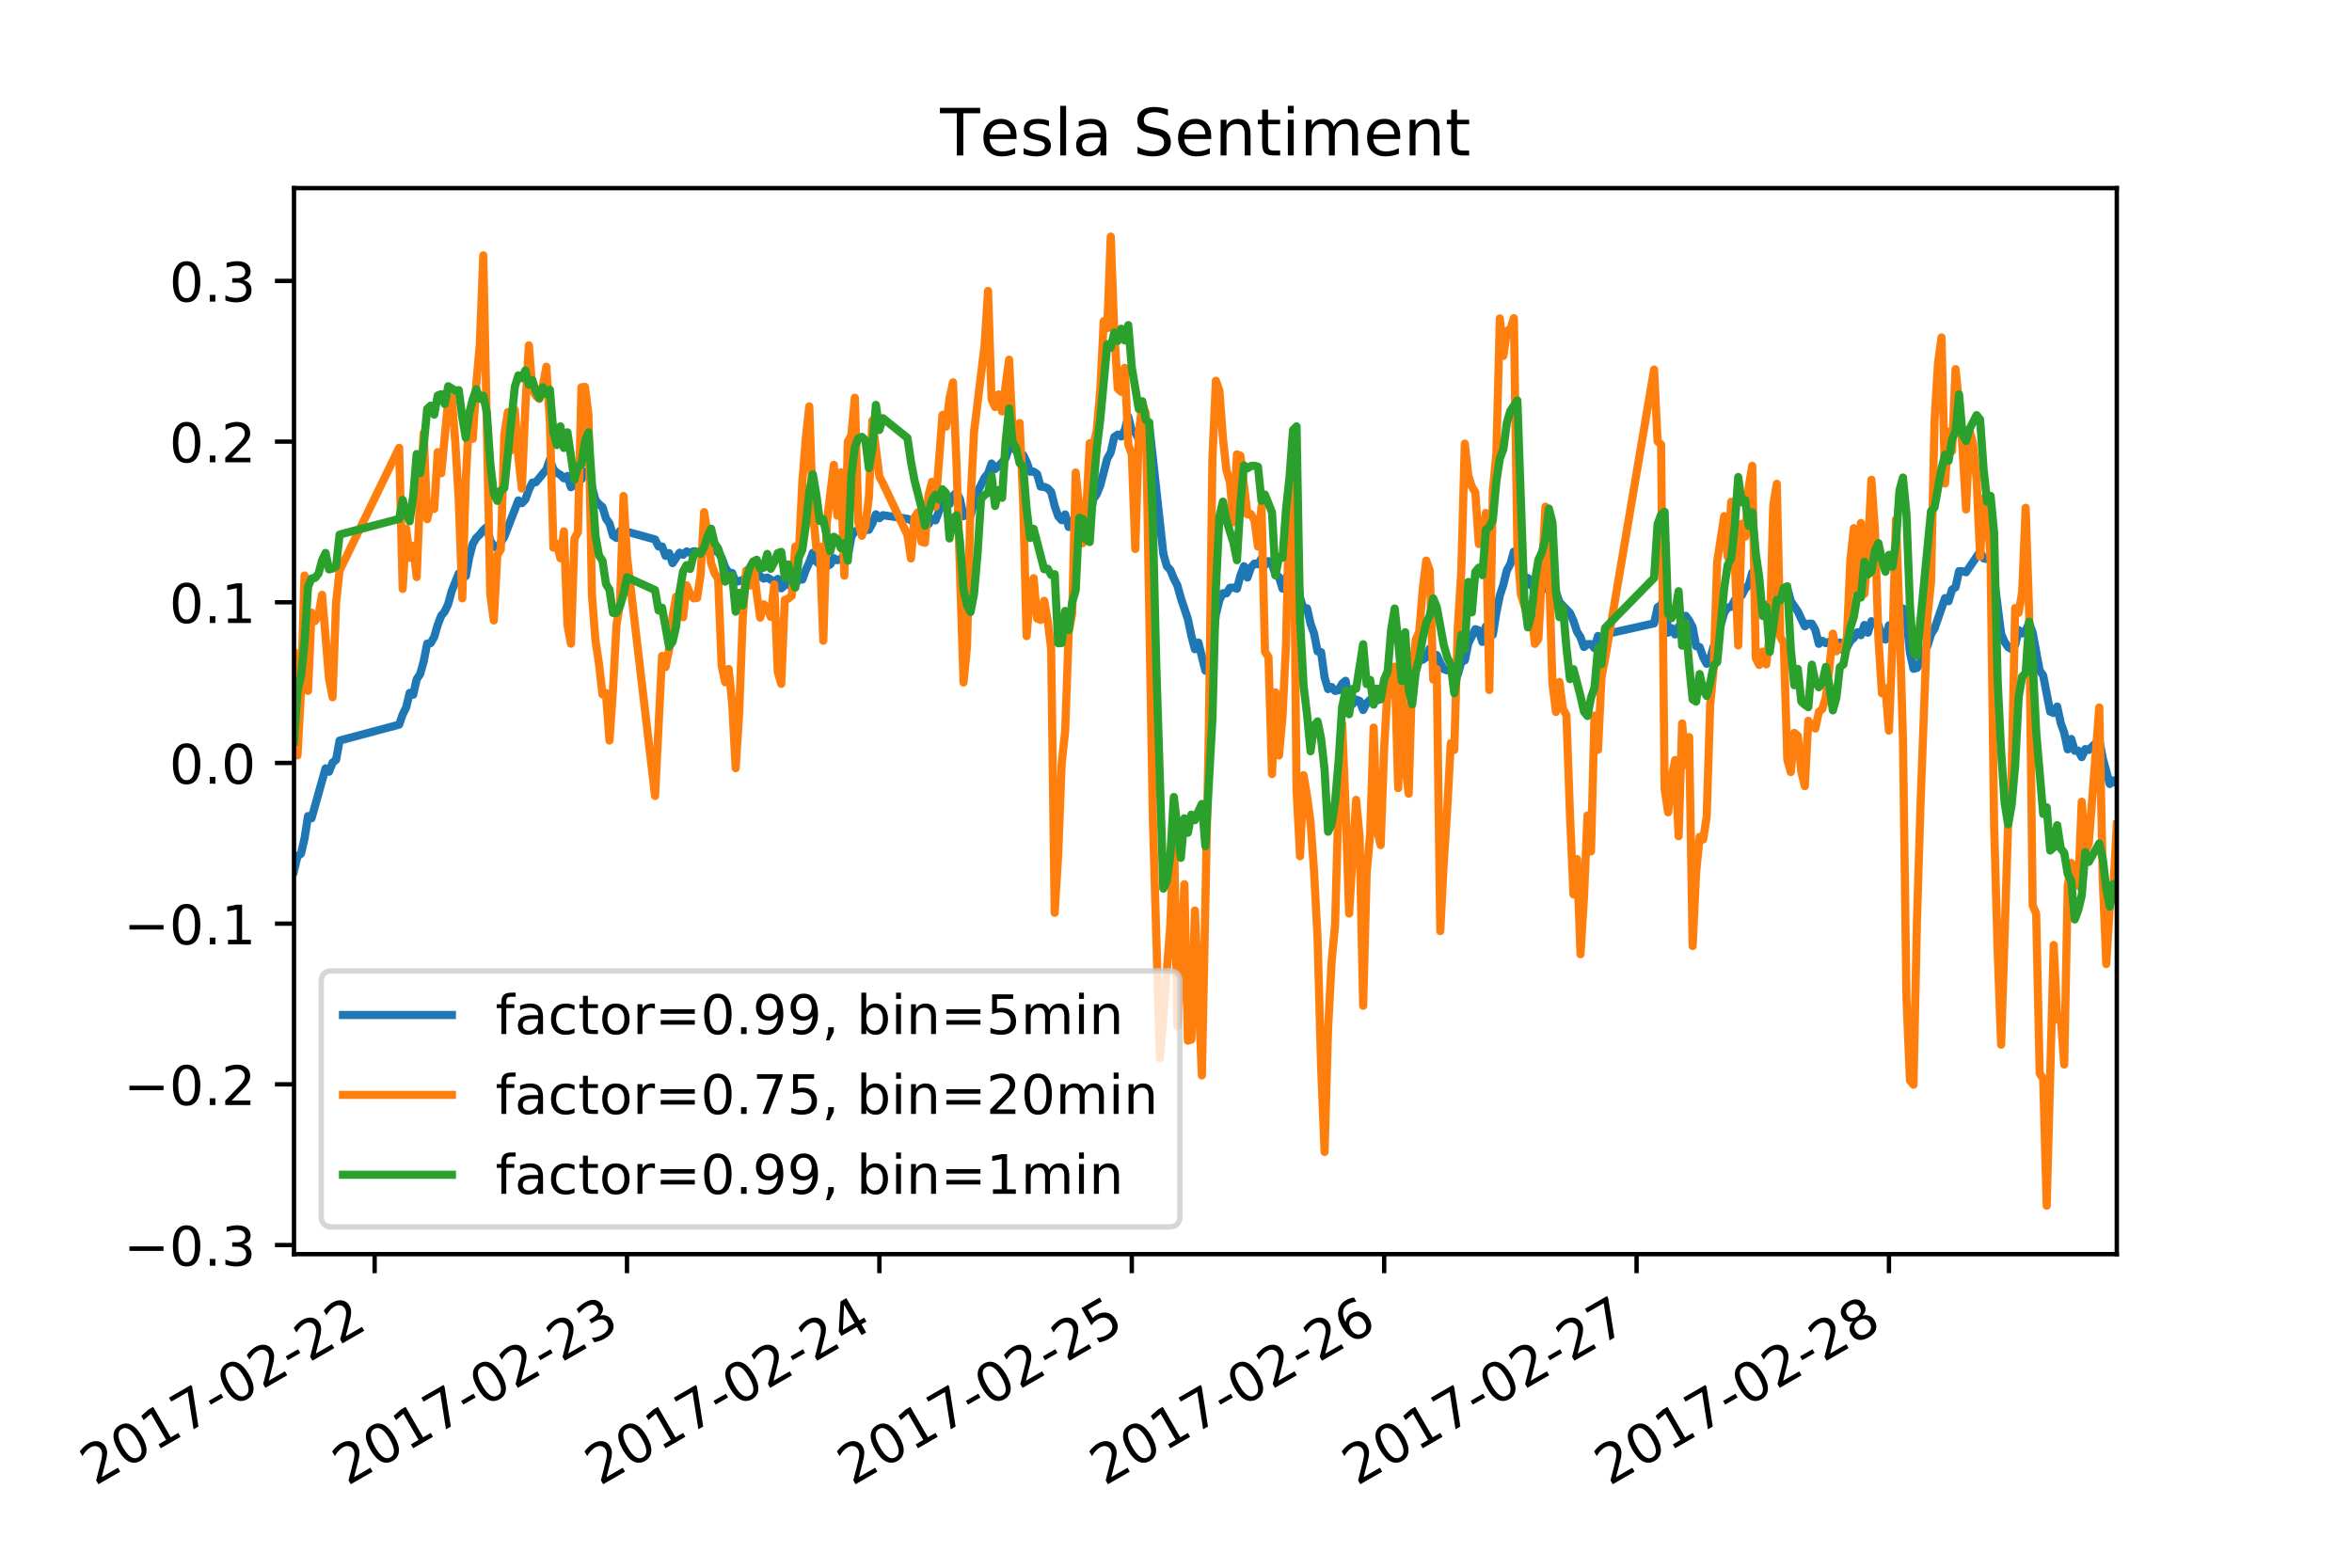<?xml version="1.0" encoding="utf-8" standalone="no"?>
<!DOCTYPE svg PUBLIC "-//W3C//DTD SVG 1.1//EN"
  "http://www.w3.org/Graphics/SVG/1.1/DTD/svg11.dtd">
<!-- Created with matplotlib (http://matplotlib.org/) -->
<svg height="288pt" version="1.1" viewBox="0 0 432 288" width="432pt" xmlns="http://www.w3.org/2000/svg" xmlns:xlink="http://www.w3.org/1999/xlink">
 <defs>
  <style type="text/css">
*{stroke-linecap:butt;stroke-linejoin:round;}
  </style>
 </defs>
 <g id="figure_1">
  <g id="patch_1">
   <path d="M 0 288 
L 432 288 
L 432 0 
L 0 0 
z
" style="fill:#ffffff;"/>
  </g>
  <g id="axes_1">
   <g id="patch_2">
    <path d="M 54 230.4 
L 388.8 230.4 
L 388.8 34.56 
L 54 34.56 
z
" style="fill:#ffffff;"/>
   </g>
   <g id="matplotlib.axis_1">
    <g id="xtick_1">
     <g id="line2d_1">
      <defs>
       <path d="M 0 0 
L 0 3.5 
" id="m14eede1cfd" style="stroke:#000000;stroke-width:0.8;"/>
      </defs>
      <g>
       <use style="stroke:#000000;stroke-width:0.8;" x="68.808" xlink:href="#m14eede1cfd" y="230.4"/>
      </g>
     </g>
     <g id="text_1">
      <!-- 2017-02-22 -->
      <defs>
       <path d="M 19.188 8.297 
L 53.609 8.297 
L 53.609 0 
L 7.328 0 
L 7.328 8.297 
Q 12.938 14.109 22.625 23.891 
Q 32.328 33.688 34.812 36.531 
Q 39.547 41.844 41.422 45.531 
Q 43.312 49.219 43.312 52.781 
Q 43.312 58.594 39.234 62.25 
Q 35.156 65.922 28.609 65.922 
Q 23.969 65.922 18.812 64.312 
Q 13.672 62.703 7.812 59.422 
L 7.812 69.391 
Q 13.766 71.781 18.938 73 
Q 24.125 74.219 28.422 74.219 
Q 39.75 74.219 46.484 68.547 
Q 53.219 62.891 53.219 53.422 
Q 53.219 48.922 51.531 44.891 
Q 49.859 40.875 45.406 35.406 
Q 44.188 33.984 37.641 27.219 
Q 31.109 20.453 19.188 8.297 
" id="DejaVuSans-32"/>
       <path d="M 31.781 66.406 
Q 24.172 66.406 20.328 58.906 
Q 16.5 51.422 16.5 36.375 
Q 16.5 21.391 20.328 13.891 
Q 24.172 6.391 31.781 6.391 
Q 39.453 6.391 43.281 13.891 
Q 47.125 21.391 47.125 36.375 
Q 47.125 51.422 43.281 58.906 
Q 39.453 66.406 31.781 66.406 
M 31.781 74.219 
Q 44.047 74.219 50.516 64.516 
Q 56.984 54.828 56.984 36.375 
Q 56.984 17.969 50.516 8.266 
Q 44.047 -1.422 31.781 -1.422 
Q 19.531 -1.422 13.062 8.266 
Q 6.594 17.969 6.594 36.375 
Q 6.594 54.828 13.062 64.516 
Q 19.531 74.219 31.781 74.219 
" id="DejaVuSans-30"/>
       <path d="M 12.406 8.297 
L 28.516 8.297 
L 28.516 63.922 
L 10.984 60.406 
L 10.984 69.391 
L 28.422 72.906 
L 38.281 72.906 
L 38.281 8.297 
L 54.391 8.297 
L 54.391 0 
L 12.406 0 
z
" id="DejaVuSans-31"/>
       <path d="M 8.203 72.906 
L 55.078 72.906 
L 55.078 68.703 
L 28.609 0 
L 18.312 0 
L 43.219 64.594 
L 8.203 64.594 
z
" id="DejaVuSans-37"/>
       <path d="M 4.891 31.391 
L 31.203 31.391 
L 31.203 23.391 
L 4.891 23.391 
z
" id="DejaVuSans-2d"/>
      </defs>
      <g transform="translate(17.439 273.038)rotate(-30)scale(0.1 -0.1)">
       <use xlink:href="#DejaVuSans-32"/>
       <use x="63.623" xlink:href="#DejaVuSans-30"/>
       <use x="127.246" xlink:href="#DejaVuSans-31"/>
       <use x="190.869" xlink:href="#DejaVuSans-37"/>
       <use x="254.492" xlink:href="#DejaVuSans-2d"/>
       <use x="290.576" xlink:href="#DejaVuSans-30"/>
       <use x="354.199" xlink:href="#DejaVuSans-32"/>
       <use x="417.822" xlink:href="#DejaVuSans-2d"/>
       <use x="453.906" xlink:href="#DejaVuSans-32"/>
       <use x="517.529" xlink:href="#DejaVuSans-32"/>
      </g>
     </g>
    </g>
    <g id="xtick_2">
     <g id="line2d_2">
      <g>
       <use style="stroke:#000000;stroke-width:0.8;" x="115.165" xlink:href="#m14eede1cfd" y="230.4"/>
      </g>
     </g>
     <g id="text_2">
      <!-- 2017-02-23 -->
      <defs>
       <path d="M 40.578 39.312 
Q 47.656 37.797 51.625 33 
Q 55.609 28.219 55.609 21.188 
Q 55.609 10.406 48.188 4.484 
Q 40.766 -1.422 27.094 -1.422 
Q 22.516 -1.422 17.656 -0.516 
Q 12.797 0.391 7.625 2.203 
L 7.625 11.719 
Q 11.719 9.328 16.594 8.109 
Q 21.484 6.891 26.812 6.891 
Q 36.078 6.891 40.938 10.547 
Q 45.797 14.203 45.797 21.188 
Q 45.797 27.641 41.281 31.266 
Q 36.766 34.906 28.719 34.906 
L 20.219 34.906 
L 20.219 43.016 
L 29.109 43.016 
Q 36.375 43.016 40.234 45.922 
Q 44.094 48.828 44.094 54.297 
Q 44.094 59.906 40.109 62.906 
Q 36.141 65.922 28.719 65.922 
Q 24.656 65.922 20.016 65.031 
Q 15.375 64.156 9.812 62.312 
L 9.812 71.094 
Q 15.438 72.656 20.344 73.438 
Q 25.25 74.219 29.594 74.219 
Q 40.828 74.219 47.359 69.109 
Q 53.906 64.016 53.906 55.328 
Q 53.906 49.266 50.438 45.094 
Q 46.969 40.922 40.578 39.312 
" id="DejaVuSans-33"/>
      </defs>
      <g transform="translate(63.796 273.038)rotate(-30)scale(0.1 -0.1)">
       <use xlink:href="#DejaVuSans-32"/>
       <use x="63.623" xlink:href="#DejaVuSans-30"/>
       <use x="127.246" xlink:href="#DejaVuSans-31"/>
       <use x="190.869" xlink:href="#DejaVuSans-37"/>
       <use x="254.492" xlink:href="#DejaVuSans-2d"/>
       <use x="290.576" xlink:href="#DejaVuSans-30"/>
       <use x="354.199" xlink:href="#DejaVuSans-32"/>
       <use x="417.822" xlink:href="#DejaVuSans-2d"/>
       <use x="453.906" xlink:href="#DejaVuSans-32"/>
       <use x="517.529" xlink:href="#DejaVuSans-33"/>
      </g>
     </g>
    </g>
    <g id="xtick_3">
     <g id="line2d_3">
      <g>
       <use style="stroke:#000000;stroke-width:0.8;" x="161.522" xlink:href="#m14eede1cfd" y="230.4"/>
      </g>
     </g>
     <g id="text_3">
      <!-- 2017-02-24 -->
      <defs>
       <path d="M 37.797 64.312 
L 12.891 25.391 
L 37.797 25.391 
z
M 35.203 72.906 
L 47.609 72.906 
L 47.609 25.391 
L 58.016 25.391 
L 58.016 17.188 
L 47.609 17.188 
L 47.609 0 
L 37.797 0 
L 37.797 17.188 
L 4.891 17.188 
L 4.891 26.703 
z
" id="DejaVuSans-34"/>
      </defs>
      <g transform="translate(110.153 273.038)rotate(-30)scale(0.1 -0.1)">
       <use xlink:href="#DejaVuSans-32"/>
       <use x="63.623" xlink:href="#DejaVuSans-30"/>
       <use x="127.246" xlink:href="#DejaVuSans-31"/>
       <use x="190.869" xlink:href="#DejaVuSans-37"/>
       <use x="254.492" xlink:href="#DejaVuSans-2d"/>
       <use x="290.576" xlink:href="#DejaVuSans-30"/>
       <use x="354.199" xlink:href="#DejaVuSans-32"/>
       <use x="417.822" xlink:href="#DejaVuSans-2d"/>
       <use x="453.906" xlink:href="#DejaVuSans-32"/>
       <use x="517.529" xlink:href="#DejaVuSans-34"/>
      </g>
     </g>
    </g>
    <g id="xtick_4">
     <g id="line2d_4">
      <g>
       <use style="stroke:#000000;stroke-width:0.8;" x="207.879" xlink:href="#m14eede1cfd" y="230.4"/>
      </g>
     </g>
     <g id="text_4">
      <!-- 2017-02-25 -->
      <defs>
       <path d="M 10.797 72.906 
L 49.516 72.906 
L 49.516 64.594 
L 19.828 64.594 
L 19.828 46.734 
Q 21.969 47.469 24.109 47.828 
Q 26.266 48.188 28.422 48.188 
Q 40.625 48.188 47.75 41.5 
Q 54.891 34.812 54.891 23.391 
Q 54.891 11.625 47.562 5.094 
Q 40.234 -1.422 26.906 -1.422 
Q 22.312 -1.422 17.547 -0.641 
Q 12.797 0.141 7.719 1.703 
L 7.719 11.625 
Q 12.109 9.234 16.797 8.062 
Q 21.484 6.891 26.703 6.891 
Q 35.156 6.891 40.078 11.328 
Q 45.016 15.766 45.016 23.391 
Q 45.016 31 40.078 35.438 
Q 35.156 39.891 26.703 39.891 
Q 22.75 39.891 18.812 39.016 
Q 14.891 38.141 10.797 36.281 
z
" id="DejaVuSans-35"/>
      </defs>
      <g transform="translate(156.51 273.038)rotate(-30)scale(0.1 -0.1)">
       <use xlink:href="#DejaVuSans-32"/>
       <use x="63.623" xlink:href="#DejaVuSans-30"/>
       <use x="127.246" xlink:href="#DejaVuSans-31"/>
       <use x="190.869" xlink:href="#DejaVuSans-37"/>
       <use x="254.492" xlink:href="#DejaVuSans-2d"/>
       <use x="290.576" xlink:href="#DejaVuSans-30"/>
       <use x="354.199" xlink:href="#DejaVuSans-32"/>
       <use x="417.822" xlink:href="#DejaVuSans-2d"/>
       <use x="453.906" xlink:href="#DejaVuSans-32"/>
       <use x="517.529" xlink:href="#DejaVuSans-35"/>
      </g>
     </g>
    </g>
    <g id="xtick_5">
     <g id="line2d_5">
      <g>
       <use style="stroke:#000000;stroke-width:0.8;" x="254.236" xlink:href="#m14eede1cfd" y="230.4"/>
      </g>
     </g>
     <g id="text_5">
      <!-- 2017-02-26 -->
      <defs>
       <path d="M 33.016 40.375 
Q 26.375 40.375 22.484 35.828 
Q 18.609 31.297 18.609 23.391 
Q 18.609 15.531 22.484 10.953 
Q 26.375 6.391 33.016 6.391 
Q 39.656 6.391 43.531 10.953 
Q 47.406 15.531 47.406 23.391 
Q 47.406 31.297 43.531 35.828 
Q 39.656 40.375 33.016 40.375 
M 52.594 71.297 
L 52.594 62.312 
Q 48.875 64.062 45.094 64.984 
Q 41.312 65.922 37.594 65.922 
Q 27.828 65.922 22.672 59.328 
Q 17.531 52.734 16.797 39.406 
Q 19.672 43.656 24.016 45.922 
Q 28.375 48.188 33.594 48.188 
Q 44.578 48.188 50.953 41.516 
Q 57.328 34.859 57.328 23.391 
Q 57.328 12.156 50.688 5.359 
Q 44.047 -1.422 33.016 -1.422 
Q 20.359 -1.422 13.672 8.266 
Q 6.984 17.969 6.984 36.375 
Q 6.984 53.656 15.188 63.938 
Q 23.391 74.219 37.203 74.219 
Q 40.922 74.219 44.703 73.484 
Q 48.484 72.75 52.594 71.297 
" id="DejaVuSans-36"/>
      </defs>
      <g transform="translate(202.867 273.038)rotate(-30)scale(0.1 -0.1)">
       <use xlink:href="#DejaVuSans-32"/>
       <use x="63.623" xlink:href="#DejaVuSans-30"/>
       <use x="127.246" xlink:href="#DejaVuSans-31"/>
       <use x="190.869" xlink:href="#DejaVuSans-37"/>
       <use x="254.492" xlink:href="#DejaVuSans-2d"/>
       <use x="290.576" xlink:href="#DejaVuSans-30"/>
       <use x="354.199" xlink:href="#DejaVuSans-32"/>
       <use x="417.822" xlink:href="#DejaVuSans-2d"/>
       <use x="453.906" xlink:href="#DejaVuSans-32"/>
       <use x="517.529" xlink:href="#DejaVuSans-36"/>
      </g>
     </g>
    </g>
    <g id="xtick_6">
     <g id="line2d_6">
      <g>
       <use style="stroke:#000000;stroke-width:0.8;" x="300.593" xlink:href="#m14eede1cfd" y="230.4"/>
      </g>
     </g>
     <g id="text_6">
      <!-- 2017-02-27 -->
      <g transform="translate(249.224 273.038)rotate(-30)scale(0.1 -0.1)">
       <use xlink:href="#DejaVuSans-32"/>
       <use x="63.623" xlink:href="#DejaVuSans-30"/>
       <use x="127.246" xlink:href="#DejaVuSans-31"/>
       <use x="190.869" xlink:href="#DejaVuSans-37"/>
       <use x="254.492" xlink:href="#DejaVuSans-2d"/>
       <use x="290.576" xlink:href="#DejaVuSans-30"/>
       <use x="354.199" xlink:href="#DejaVuSans-32"/>
       <use x="417.822" xlink:href="#DejaVuSans-2d"/>
       <use x="453.906" xlink:href="#DejaVuSans-32"/>
       <use x="517.529" xlink:href="#DejaVuSans-37"/>
      </g>
     </g>
    </g>
    <g id="xtick_7">
     <g id="line2d_7">
      <g>
       <use style="stroke:#000000;stroke-width:0.8;" x="346.95" xlink:href="#m14eede1cfd" y="230.4"/>
      </g>
     </g>
     <g id="text_7">
      <!-- 2017-02-28 -->
      <defs>
       <path d="M 31.781 34.625 
Q 24.75 34.625 20.719 30.859 
Q 16.703 27.094 16.703 20.516 
Q 16.703 13.922 20.719 10.156 
Q 24.75 6.391 31.781 6.391 
Q 38.812 6.391 42.859 10.172 
Q 46.922 13.969 46.922 20.516 
Q 46.922 27.094 42.891 30.859 
Q 38.875 34.625 31.781 34.625 
M 21.922 38.812 
Q 15.578 40.375 12.031 44.719 
Q 8.5 49.078 8.5 55.328 
Q 8.5 64.062 14.719 69.141 
Q 20.953 74.219 31.781 74.219 
Q 42.672 74.219 48.875 69.141 
Q 55.078 64.062 55.078 55.328 
Q 55.078 49.078 51.531 44.719 
Q 48 40.375 41.703 38.812 
Q 48.828 37.156 52.797 32.312 
Q 56.781 27.484 56.781 20.516 
Q 56.781 9.906 50.312 4.234 
Q 43.844 -1.422 31.781 -1.422 
Q 19.734 -1.422 13.25 4.234 
Q 6.781 9.906 6.781 20.516 
Q 6.781 27.484 10.781 32.312 
Q 14.797 37.156 21.922 38.812 
M 18.312 54.391 
Q 18.312 48.734 21.844 45.562 
Q 25.391 42.391 31.781 42.391 
Q 38.141 42.391 41.719 45.562 
Q 45.312 48.734 45.312 54.391 
Q 45.312 60.062 41.719 63.234 
Q 38.141 66.406 31.781 66.406 
Q 25.391 66.406 21.844 63.234 
Q 18.312 60.062 18.312 54.391 
" id="DejaVuSans-38"/>
      </defs>
      <g transform="translate(295.581 273.038)rotate(-30)scale(0.1 -0.1)">
       <use xlink:href="#DejaVuSans-32"/>
       <use x="63.623" xlink:href="#DejaVuSans-30"/>
       <use x="127.246" xlink:href="#DejaVuSans-31"/>
       <use x="190.869" xlink:href="#DejaVuSans-37"/>
       <use x="254.492" xlink:href="#DejaVuSans-2d"/>
       <use x="290.576" xlink:href="#DejaVuSans-30"/>
       <use x="354.199" xlink:href="#DejaVuSans-32"/>
       <use x="417.822" xlink:href="#DejaVuSans-2d"/>
       <use x="453.906" xlink:href="#DejaVuSans-32"/>
       <use x="517.529" xlink:href="#DejaVuSans-38"/>
      </g>
     </g>
    </g>
   </g>
   <g id="matplotlib.axis_2">
    <g id="ytick_1">
     <g id="line2d_8">
      <defs>
       <path d="M 0 0 
L -3.5 0 
" id="m4332787830" style="stroke:#000000;stroke-width:0.8;"/>
      </defs>
      <g>
       <use style="stroke:#000000;stroke-width:0.8;" x="54" xlink:href="#m4332787830" y="228.724"/>
      </g>
     </g>
     <g id="text_8">
      <!-- −0.3 -->
      <defs>
       <path d="M 10.594 35.5 
L 73.188 35.5 
L 73.188 27.203 
L 10.594 27.203 
z
" id="DejaVuSans-2212"/>
       <path d="M 10.688 12.406 
L 21 12.406 
L 21 0 
L 10.688 0 
z
" id="DejaVuSans-2e"/>
      </defs>
      <g transform="translate(22.717 232.523)scale(0.1 -0.1)">
       <use xlink:href="#DejaVuSans-2212"/>
       <use x="83.789" xlink:href="#DejaVuSans-30"/>
       <use x="147.412" xlink:href="#DejaVuSans-2e"/>
       <use x="179.199" xlink:href="#DejaVuSans-33"/>
      </g>
     </g>
    </g>
    <g id="ytick_2">
     <g id="line2d_9">
      <g>
       <use style="stroke:#000000;stroke-width:0.8;" x="54" xlink:href="#m4332787830" y="199.205"/>
      </g>
     </g>
     <g id="text_9">
      <!-- −0.2 -->
      <g transform="translate(22.717 203.004)scale(0.1 -0.1)">
       <use xlink:href="#DejaVuSans-2212"/>
       <use x="83.789" xlink:href="#DejaVuSans-30"/>
       <use x="147.412" xlink:href="#DejaVuSans-2e"/>
       <use x="179.199" xlink:href="#DejaVuSans-32"/>
      </g>
     </g>
    </g>
    <g id="ytick_3">
     <g id="line2d_10">
      <g>
       <use style="stroke:#000000;stroke-width:0.8;" x="54" xlink:href="#m4332787830" y="169.686"/>
      </g>
     </g>
     <g id="text_10">
      <!-- −0.1 -->
      <g transform="translate(22.717 173.485)scale(0.1 -0.1)">
       <use xlink:href="#DejaVuSans-2212"/>
       <use x="83.789" xlink:href="#DejaVuSans-30"/>
       <use x="147.412" xlink:href="#DejaVuSans-2e"/>
       <use x="179.199" xlink:href="#DejaVuSans-31"/>
      </g>
     </g>
    </g>
    <g id="ytick_4">
     <g id="line2d_11">
      <g>
       <use style="stroke:#000000;stroke-width:0.8;" x="54" xlink:href="#m4332787830" y="140.166"/>
      </g>
     </g>
     <g id="text_11">
      <!-- 0.0 -->
      <g transform="translate(31.097 143.966)scale(0.1 -0.1)">
       <use xlink:href="#DejaVuSans-30"/>
       <use x="63.623" xlink:href="#DejaVuSans-2e"/>
       <use x="95.41" xlink:href="#DejaVuSans-30"/>
      </g>
     </g>
    </g>
    <g id="ytick_5">
     <g id="line2d_12">
      <g>
       <use style="stroke:#000000;stroke-width:0.8;" x="54" xlink:href="#m4332787830" y="110.647"/>
      </g>
     </g>
     <g id="text_12">
      <!-- 0.1 -->
      <g transform="translate(31.097 114.446)scale(0.1 -0.1)">
       <use xlink:href="#DejaVuSans-30"/>
       <use x="63.623" xlink:href="#DejaVuSans-2e"/>
       <use x="95.41" xlink:href="#DejaVuSans-31"/>
      </g>
     </g>
    </g>
    <g id="ytick_6">
     <g id="line2d_13">
      <g>
       <use style="stroke:#000000;stroke-width:0.8;" x="54" xlink:href="#m4332787830" y="81.128"/>
      </g>
     </g>
     <g id="text_13">
      <!-- 0.2 -->
      <g transform="translate(31.097 84.927)scale(0.1 -0.1)">
       <use xlink:href="#DejaVuSans-30"/>
       <use x="63.623" xlink:href="#DejaVuSans-2e"/>
       <use x="95.41" xlink:href="#DejaVuSans-32"/>
      </g>
     </g>
    </g>
    <g id="ytick_7">
     <g id="line2d_14">
      <g>
       <use style="stroke:#000000;stroke-width:0.8;" x="54" xlink:href="#m4332787830" y="51.608"/>
      </g>
     </g>
     <g id="text_14">
      <!-- 0.3 -->
      <g transform="translate(31.097 55.408)scale(0.1 -0.1)">
       <use xlink:href="#DejaVuSans-30"/>
       <use x="63.623" xlink:href="#DejaVuSans-2e"/>
       <use x="95.41" xlink:href="#DejaVuSans-33"/>
      </g>
     </g>
    </g>
   </g>
   <g id="line2d_15">
    <path clip-path="url(#p7b1a65fe05)" d="M 54 160 
L 54.644 157.298 
L 55.288 156.823 
L 55.932 154.05 
L 56.575 149.916 
L 57.219 150.326 
L 59.795 141.157 
L 60.438 141.774 
L 61.082 140.107 
L 61.726 139.589 
L 62.37 136.052 
L 73.315 133.121 
L 73.959 131.257 
L 74.603 129.965 
L 75.247 127.289 
L 75.891 127.63 
L 76.535 124.778 
L 77.178 123.802 
L 77.822 121.49 
L 78.466 118.235 
L 79.11 118.147 
L 79.754 116.989 
L 80.398 114.8 
L 81.042 113.116 
L 81.685 112.35 
L 82.329 110.949 
L 82.973 108.561 
L 84.261 105.357 
L 84.905 105.244 
L 85.548 105.844 
L 86.192 102.354 
L 86.836 99.931 
L 87.48 98.836 
L 88.124 98.199 
L 88.768 97.376 
L 89.412 96.821 
L 90.055 99.354 
L 90.699 100.316 
L 91.343 100.723 
L 92.631 98.597 
L 95.206 91.937 
L 95.85 92.438 
L 96.494 91.761 
L 97.138 89.982 
L 97.782 88.653 
L 98.425 88.592 
L 100.357 86.24 
L 101.001 84.408 
L 101.645 86.243 
L 102.288 86.874 
L 102.932 87.221 
L 103.576 87.882 
L 104.22 87.443 
L 104.864 89.512 
L 105.508 89.102 
L 106.152 88.34 
L 106.795 88.045 
L 107.439 86.636 
L 108.083 87.042 
L 109.371 91.875 
L 110.015 92.608 
L 110.658 93.153 
L 111.302 95.246 
L 111.946 96.161 
L 112.59 98.395 
L 113.234 98.828 
L 113.878 97.529 
L 114.522 97.466 
L 115.165 97.681 
L 120.316 99.103 
L 120.96 100.388 
L 121.604 100.386 
L 122.248 102.123 
L 122.892 101.608 
L 123.535 103.452 
L 124.823 101.537 
L 125.467 101.926 
L 126.111 101.308 
L 126.755 101.546 
L 127.398 101.28 
L 128.042 101.341 
L 128.686 101.523 
L 129.33 100.527 
L 129.974 99.901 
L 130.618 100.203 
L 131.262 101.121 
L 131.905 101.45 
L 132.549 102.447 
L 133.193 104.225 
L 133.837 105.181 
L 134.481 105.257 
L 135.125 106.936 
L 136.412 106.559 
L 137.056 105.982 
L 137.7 104.892 
L 138.344 105.421 
L 138.988 105.097 
L 139.632 105.861 
L 140.275 106.295 
L 140.919 106.085 
L 142.207 106.884 
L 142.851 106.354 
L 143.495 108.085 
L 144.782 106.992 
L 145.426 107.887 
L 146.07 107.496 
L 146.714 106.275 
L 147.358 106.479 
L 148.002 104.731 
L 148.645 103.306 
L 149.289 101.56 
L 149.933 103.172 
L 150.577 103.696 
L 151.221 103.162 
L 151.865 104.027 
L 152.508 103.679 
L 153.152 102.548 
L 153.796 102.911 
L 154.44 102.746 
L 155.084 101.901 
L 155.728 102.252 
L 156.372 98.561 
L 157.015 97.614 
L 157.659 97.424 
L 159.591 97.326 
L 160.235 96.128 
L 160.878 94.482 
L 161.522 95.197 
L 162.166 94.647 
L 166.673 95.307 
L 167.317 95.566 
L 167.961 96.148 
L 168.605 95.425 
L 169.248 96.372 
L 169.892 96.606 
L 170.536 96.288 
L 171.18 95.306 
L 171.824 95.601 
L 173.112 92.25 
L 174.399 92.609 
L 175.043 91.114 
L 175.687 90.465 
L 176.331 91.733 
L 176.975 94.827 
L 177.618 94.517 
L 178.262 94.751 
L 178.906 92.16 
L 179.55 90.379 
L 180.838 87.76 
L 181.482 86.979 
L 182.125 85.147 
L 182.769 86.168 
L 184.057 84.956 
L 184.701 84.173 
L 185.345 82.276 
L 185.988 81.318 
L 186.632 82.843 
L 187.92 83.558 
L 188.564 84.866 
L 189.208 86.655 
L 189.852 86.646 
L 190.495 87.099 
L 191.139 89.403 
L 191.783 89.436 
L 192.427 89.702 
L 193.071 90.369 
L 193.715 92.942 
L 194.358 94.819 
L 195.002 95.562 
L 195.646 94.508 
L 196.29 96.81 
L 196.934 95.733 
L 198.222 94.282 
L 199.509 95.496 
L 200.153 94.93 
L 200.797 91.737 
L 201.441 90.777 
L 202.085 89.183 
L 203.372 84.272 
L 204.016 83.104 
L 204.66 80.281 
L 205.304 79.842 
L 205.948 80.196 
L 206.592 78.998 
L 207.235 76.556 
L 207.879 79.212 
L 208.523 79.368 
L 209.167 80.78 
L 209.811 79.064 
L 210.455 77.885 
L 211.098 78.238 
L 213.674 101.758 
L 214.318 104.022 
L 214.962 104.708 
L 215.605 106.297 
L 216.249 107.544 
L 216.893 109.871 
L 218.181 113.731 
L 218.825 116.804 
L 219.468 119.266 
L 220.112 118.045 
L 221.4 123.218 
L 222.044 122.19 
L 222.688 118.329 
L 223.332 112.852 
L 223.975 110.216 
L 224.619 108.981 
L 225.263 109.005 
L 225.907 107.982 
L 226.551 107.941 
L 227.195 108.147 
L 227.838 105.733 
L 228.482 104.018 
L 229.126 106.098 
L 229.77 104.242 
L 230.414 103.528 
L 231.058 103.665 
L 231.702 102.618 
L 232.345 103.829 
L 232.989 103.085 
L 233.633 103.521 
L 234.277 105.677 
L 234.921 106.004 
L 235.565 108.134 
L 236.208 106.307 
L 236.852 104.881 
L 237.496 102.123 
L 238.14 103.924 
L 238.784 109.798 
L 239.428 111.855 
L 240.072 111.755 
L 240.715 114.574 
L 241.359 116.384 
L 242.003 119.666 
L 242.647 119.815 
L 243.291 124.454 
L 243.935 126.597 
L 244.578 126.207 
L 245.222 126.927 
L 245.866 126.805 
L 246.51 125.602 
L 247.154 125.069 
L 247.798 128.708 
L 248.442 129.347 
L 249.085 128.509 
L 249.729 128.772 
L 250.373 130.436 
L 251.017 129.17 
L 251.661 128.538 
L 252.305 128.397 
L 252.948 128.669 
L 253.592 128.268 
L 254.236 127.682 
L 254.88 127.835 
L 255.524 125.882 
L 256.168 125.534 
L 256.812 126.371 
L 257.455 126.84 
L 258.099 124.247 
L 258.743 125.31 
L 259.387 125.328 
L 260.675 121.224 
L 261.318 121.205 
L 261.962 120.748 
L 262.606 119.144 
L 263.25 120.207 
L 263.894 120.337 
L 264.538 121.782 
L 265.182 122.925 
L 265.825 123.149 
L 266.469 123.252 
L 267.113 122.515 
L 267.757 123.907 
L 268.401 121.608 
L 269.045 121.311 
L 269.688 118.191 
L 270.976 115.587 
L 271.62 115.816 
L 272.264 117.926 
L 272.908 115.079 
L 273.552 114.595 
L 274.195 116.606 
L 274.839 112.528 
L 275.483 109.398 
L 276.127 107.42 
L 276.771 104.772 
L 277.415 103.609 
L 278.058 101.331 
L 278.702 101.423 
L 279.346 104.127 
L 279.99 106.235 
L 280.634 106.194 
L 281.278 107.602 
L 281.922 108.041 
L 282.565 109.026 
L 283.209 108.446 
L 283.853 108.023 
L 284.497 106.232 
L 285.141 107.081 
L 285.785 108.677 
L 286.428 110.624 
L 288.36 112.618 
L 289.004 114.079 
L 289.648 116.011 
L 290.292 117.059 
L 290.935 118.864 
L 291.579 118.336 
L 292.223 118.332 
L 292.867 119.071 
L 293.511 116.83 
L 294.155 117.98 
L 294.798 116.529 
L 303.812 114.519 
L 304.456 111.579 
L 305.1 111.144 
L 305.744 109.568 
L 306.388 116.218 
L 307.032 115.399 
L 307.675 116.551 
L 308.319 115.086 
L 308.963 115.842 
L 309.607 113.13 
L 310.251 113.987 
L 310.895 115.244 
L 311.538 118.726 
L 312.182 118.874 
L 312.826 120.746 
L 313.47 121.948 
L 314.114 120.998 
L 314.758 118.741 
L 315.402 117.073 
L 316.689 112.559 
L 317.333 111.612 
L 317.977 111.463 
L 319.265 109.099 
L 319.908 109.39 
L 320.552 108.149 
L 321.196 107.502 
L 321.84 105.18 
L 323.128 109.692 
L 323.772 111.524 
L 324.415 111.115 
L 325.059 111.065 
L 326.347 108.782 
L 326.991 109.261 
L 327.635 108.513 
L 328.278 108.045 
L 328.922 110.434 
L 330.21 112.327 
L 331.498 115.059 
L 332.142 114.569 
L 332.785 114.573 
L 333.429 115.737 
L 334.073 118.275 
L 334.717 117.731 
L 335.361 118.153 
L 336.005 117.894 
L 336.648 118.675 
L 337.292 118.974 
L 337.936 118.038 
L 338.58 119.453 
L 339.224 118.977 
L 339.868 117.759 
L 340.512 117.174 
L 341.155 116.148 
L 341.799 116.688 
L 342.443 114.814 
L 343.087 116.238 
L 343.731 114.116 
L 344.375 114.569 
L 345.018 114.815 
L 345.662 116.94 
L 346.306 117.494 
L 346.95 114.884 
L 347.594 115.836 
L 348.238 114.366 
L 348.882 111.869 
L 349.525 111.778 
L 350.169 113.699 
L 350.813 119.92 
L 351.457 122.871 
L 352.101 122.7 
L 352.745 121.515 
L 353.388 119.693 
L 354.032 118.642 
L 354.676 116.526 
L 355.32 115.49 
L 357.252 109.876 
L 357.895 110.449 
L 358.539 108.315 
L 359.183 107.885 
L 359.827 104.926 
L 360.471 104.948 
L 361.115 105.131 
L 363.69 101.334 
L 364.334 102.581 
L 364.978 102.708 
L 365.622 102.386 
L 366.265 106.252 
L 367.553 116.453 
L 368.197 117.94 
L 368.841 118.885 
L 369.485 119.259 
L 370.128 118.504 
L 370.772 115.76 
L 371.416 116.364 
L 372.06 115.86 
L 372.704 114.424 
L 373.348 116.247 
L 374.635 123.181 
L 375.279 124.106 
L 376.567 130.733 
L 377.211 130.984 
L 377.855 129.803 
L 378.498 132.818 
L 379.142 134.61 
L 379.786 137.665 
L 380.43 135.759 
L 381.074 137.917 
L 381.718 137.897 
L 382.362 139.09 
L 383.005 137.616 
L 383.649 137.776 
L 385.581 135.88 
L 386.225 139.328 
L 387.512 144.033 
L 388.156 143.369 
L 388.8 143.909 
L 388.8 143.909 
" style="fill:none;stroke:#1f77b4;stroke-linecap:square;stroke-width:1.5;"/>
   </g>
   <g id="line2d_16">
    <path clip-path="url(#p7b1a65fe05)" d="M 54 120.054 
L 54.644 138.783 
L 55.288 126.971 
L 55.932 105.728 
L 56.575 126.918 
L 57.219 112.539 
L 57.863 114.096 
L 58.507 112.944 
L 59.151 109.276 
L 60.438 124.683 
L 61.082 128.097 
L 61.726 110.773 
L 62.37 104.819 
L 73.315 82.268 
L 73.959 108.19 
L 74.603 97.12 
L 75.247 102.478 
L 75.891 100.277 
L 76.535 106.017 
L 77.178 90.162 
L 77.822 79.543 
L 78.466 95.39 
L 79.11 92.661 
L 79.754 93.496 
L 80.398 83.065 
L 81.042 86.953 
L 82.329 73.501 
L 82.973 73.017 
L 83.617 81.064 
L 84.261 91.861 
L 84.905 109.925 
L 85.548 88.119 
L 86.192 76.269 
L 86.836 80.624 
L 87.48 70.568 
L 88.124 63.356 
L 88.768 46.911 
L 90.055 109.227 
L 90.699 113.984 
L 91.343 101.969 
L 91.987 100.928 
L 92.631 79.904 
L 93.275 75.714 
L 93.918 82.72 
L 94.562 75.316 
L 95.206 83.9 
L 95.85 89.761 
L 96.494 74.75 
L 97.138 63.446 
L 97.782 71.555 
L 98.425 72.717 
L 99.069 73.289 
L 99.713 70.829 
L 100.357 67.368 
L 101.001 77.618 
L 101.645 100.596 
L 102.288 99.874 
L 102.932 102.564 
L 103.576 97.616 
L 104.22 114.766 
L 104.864 118.259 
L 105.508 98.96 
L 106.152 97.761 
L 106.795 71.152 
L 107.439 71.075 
L 108.083 76.133 
L 108.727 109.382 
L 109.371 117.679 
L 110.015 121.893 
L 110.658 127.578 
L 111.302 127.32 
L 111.946 136.044 
L 112.59 126.615 
L 113.234 114.818 
L 113.878 110.887 
L 114.522 91.113 
L 115.165 102.27 
L 120.316 146.223 
L 121.604 120.505 
L 122.248 122.555 
L 122.892 119.276 
L 123.535 113.263 
L 124.179 109.631 
L 124.823 109.779 
L 125.467 113.397 
L 126.111 107.533 
L 126.755 109.056 
L 127.398 109.916 
L 128.042 109.86 
L 128.686 105.531 
L 129.33 94.08 
L 129.974 98.323 
L 130.618 103.506 
L 131.262 105.309 
L 131.905 106.365 
L 132.549 122.321 
L 133.193 125.339 
L 133.837 122.897 
L 134.481 129.179 
L 135.125 141.125 
L 135.768 130.97 
L 136.412 113.757 
L 137.056 104.807 
L 137.7 107.589 
L 138.344 103.154 
L 138.988 109.042 
L 139.632 113.473 
L 140.275 111.015 
L 140.919 111.659 
L 141.563 113.329 
L 142.207 107.347 
L 142.851 123.375 
L 143.495 125.631 
L 144.138 110.212 
L 144.782 109.972 
L 145.426 109.46 
L 146.07 100.41 
L 146.714 101.997 
L 147.358 88.718 
L 148.002 80.56 
L 148.645 74.655 
L 149.289 93.859 
L 149.933 100.648 
L 150.577 100.416 
L 151.221 117.71 
L 151.865 95.974 
L 153.152 85.394 
L 153.796 94.732 
L 154.44 86.767 
L 155.084 105.758 
L 155.728 81.144 
L 156.372 79.961 
L 157.015 73.069 
L 157.659 96.005 
L 158.303 98.443 
L 158.947 96.652 
L 159.591 91.311 
L 160.235 77.246 
L 161.522 87.581 
L 162.166 88.761 
L 166.673 98.288 
L 167.317 102.602 
L 167.961 95.076 
L 168.605 94.107 
L 169.248 99.526 
L 169.892 99.716 
L 170.536 90.992 
L 171.18 88.509 
L 171.824 93.107 
L 173.112 76.213 
L 173.755 78.387 
L 174.399 73.221 
L 175.043 70.231 
L 175.687 85.182 
L 176.975 125.387 
L 177.618 118.687 
L 178.262 92.323 
L 178.906 79.305 
L 180.838 63.529 
L 181.482 53.444 
L 182.125 73.363 
L 182.769 74.776 
L 183.413 72.461 
L 184.057 75.582 
L 185.345 66.072 
L 185.988 79.256 
L 186.632 80.233 
L 187.276 77.714 
L 187.92 91.952 
L 188.564 116.851 
L 189.208 109.114 
L 189.852 106.21 
L 190.495 113.635 
L 191.139 113.894 
L 191.783 110.369 
L 192.427 113.922 
L 193.071 119.19 
L 193.715 167.691 
L 194.358 157.054 
L 195.002 140.248 
L 195.646 134.294 
L 196.29 116.158 
L 196.934 112.765 
L 197.578 86.796 
L 198.865 99.785 
L 199.509 93.93 
L 200.153 81.424 
L 200.797 82.14 
L 201.441 79.046 
L 202.085 71.723 
L 202.728 58.99 
L 203.372 60.297 
L 204.016 43.462 
L 204.66 60.799 
L 205.304 71.398 
L 205.948 71.984 
L 206.592 67.571 
L 207.235 81.672 
L 207.879 83.42 
L 208.523 100.855 
L 209.167 79.436 
L 209.811 74.233 
L 210.455 75.914 
L 211.742 150.039 
L 213.03 194.401 
L 213.674 186.832 
L 214.962 169.969 
L 215.605 151.467 
L 216.249 188.542 
L 216.893 177.207 
L 217.537 162.437 
L 218.181 191.184 
L 218.825 190.968 
L 219.468 167.276 
L 220.756 197.569 
L 222.044 133.638 
L 222.688 84.184 
L 223.332 69.948 
L 223.975 71.785 
L 224.619 80.484 
L 225.263 86.389 
L 225.907 88.582 
L 226.551 95.941 
L 227.195 83.471 
L 227.838 83.728 
L 229.126 94.514 
L 229.77 94.448 
L 230.414 95.623 
L 231.058 100.409 
L 231.702 92.979 
L 232.345 119.723 
L 232.989 120.719 
L 233.633 142.197 
L 234.277 127.193 
L 234.921 138.794 
L 235.565 131.613 
L 236.208 118.453 
L 236.852 91.276 
L 237.496 80 
L 238.14 145.059 
L 238.784 157.296 
L 239.428 142.404 
L 240.072 146.301 
L 240.715 151.071 
L 241.359 160.101 
L 242.003 172.339 
L 242.647 195.781 
L 243.291 211.622 
L 243.935 188.968 
L 244.578 176.761 
L 245.222 169.844 
L 245.866 146.328 
L 246.51 132.896 
L 247.154 148.476 
L 247.798 167.827 
L 249.085 146.944 
L 249.729 153.737 
L 250.373 184.776 
L 251.017 160.388 
L 251.661 153.144 
L 252.305 133.671 
L 252.948 152.641 
L 253.592 155.256 
L 254.236 137.372 
L 254.88 126.293 
L 255.524 123.05 
L 256.168 122.465 
L 256.812 144.79 
L 257.455 122.482 
L 258.099 140.532 
L 258.743 145.813 
L 259.387 123.524 
L 260.031 117.542 
L 260.675 116.071 
L 261.318 108.267 
L 261.962 102.984 
L 262.606 104.793 
L 263.25 124.861 
L 263.894 122.91 
L 264.538 171.045 
L 265.182 158.431 
L 265.825 148.536 
L 266.469 136.525 
L 267.113 137.773 
L 267.757 115.338 
L 268.401 104.934 
L 269.045 81.495 
L 269.688 87.381 
L 270.332 89.393 
L 270.976 90.453 
L 271.62 99.942 
L 272.264 99.224 
L 272.908 94.237 
L 273.552 126.759 
L 274.195 90.099 
L 274.839 83.401 
L 275.483 58.497 
L 276.127 65.379 
L 276.771 60.8 
L 277.415 60.468 
L 278.058 58.449 
L 278.702 100.46 
L 279.346 109.179 
L 280.634 113.397 
L 281.278 112.58 
L 281.922 118.283 
L 282.565 117.372 
L 283.853 93.076 
L 284.497 104.113 
L 285.141 125.458 
L 285.785 130.792 
L 286.428 125.285 
L 287.072 130.217 
L 287.716 131.392 
L 288.36 149.564 
L 289.004 164.308 
L 289.648 157.82 
L 290.292 175.303 
L 290.935 164.842 
L 291.579 149.8 
L 292.223 156.407 
L 292.867 131.436 
L 293.511 137.751 
L 294.155 124.352 
L 294.798 121.15 
L 303.812 67.886 
L 304.456 81.097 
L 305.1 81.654 
L 305.744 144.908 
L 306.388 149.238 
L 307.032 142.863 
L 307.675 139.623 
L 308.319 153.627 
L 308.963 132.9 
L 309.607 140.493 
L 310.251 135.408 
L 310.895 173.799 
L 311.538 160.246 
L 312.182 153.729 
L 312.826 154.214 
L 313.47 150.058 
L 314.114 129.542 
L 314.758 122.73 
L 315.402 103.163 
L 316.689 94.819 
L 317.333 102.304 
L 317.977 92.19 
L 318.621 102.607 
L 319.265 118.567 
L 319.908 96.214 
L 320.552 98.602 
L 321.196 89.448 
L 321.84 85.564 
L 322.484 120.913 
L 323.128 122.159 
L 323.772 119.712 
L 324.415 122.064 
L 325.059 116.611 
L 325.703 92.879 
L 326.347 88.871 
L 326.991 116.982 
L 327.635 118.187 
L 328.278 139.521 
L 328.922 141.839 
L 329.566 134.638 
L 330.21 135.162 
L 330.854 141.772 
L 331.498 144.433 
L 332.142 132.407 
L 332.785 133.432 
L 333.429 133.85 
L 334.073 130.79 
L 334.717 130.229 
L 335.361 128.102 
L 336.005 122.809 
L 336.648 116.405 
L 337.292 119.656 
L 337.936 118.86 
L 338.58 119.018 
L 339.224 117.224 
L 339.868 102.864 
L 340.512 97.03 
L 341.155 109.973 
L 341.799 96.074 
L 342.443 109.094 
L 343.087 100.858 
L 343.731 88.138 
L 344.375 97.321 
L 345.018 117.35 
L 345.662 127.38 
L 346.306 126.432 
L 346.95 134.235 
L 347.594 118.299 
L 348.238 95.44 
L 348.882 113.476 
L 349.525 135.883 
L 350.169 183.47 
L 350.813 198.501 
L 351.457 199.269 
L 352.101 169.014 
L 352.745 147.849 
L 354.032 113.115 
L 354.676 107.014 
L 355.32 77.371 
L 355.964 66.727 
L 356.608 61.988 
L 357.252 88.821 
L 357.895 79.336 
L 358.539 82.854 
L 359.183 67.809 
L 359.827 74.197 
L 360.471 82.504 
L 361.115 93.592 
L 361.758 79.101 
L 362.402 81.48 
L 363.046 87.96 
L 363.69 102.236 
L 364.334 91.672 
L 364.978 90.945 
L 365.622 103.259 
L 366.265 151.652 
L 366.909 174.563 
L 367.553 191.925 
L 368.841 151.339 
L 369.485 142.109 
L 370.128 111.697 
L 370.772 112.571 
L 371.416 108.748 
L 372.06 93.289 
L 372.704 112.751 
L 373.348 166.345 
L 373.992 167.87 
L 374.635 197.202 
L 375.279 198.143 
L 375.923 221.498 
L 377.211 173.601 
L 377.855 187.317 
L 378.498 186.66 
L 379.142 195.561 
L 379.786 162.868 
L 380.43 158.545 
L 381.074 161.821 
L 381.718 162.766 
L 382.362 147.279 
L 383.005 156.472 
L 383.649 155 
L 385.581 129.973 
L 386.225 161.714 
L 386.868 177.108 
L 387.512 166.545 
L 388.156 163.404 
L 388.8 151.447 
L 388.8 151.447 
" style="fill:none;stroke:#ff7f0e;stroke-linecap:square;stroke-width:1.5;"/>
   </g>
   <g id="line2d_17">
    <path clip-path="url(#p7b1a65fe05)" d="M 54 136.246 
L 54.644 126.934 
L 55.288 124.256 
L 55.932 118.05 
L 56.575 107.845 
L 57.219 106.26 
L 57.863 106.172 
L 58.507 105.374 
L 59.151 102.918 
L 59.795 101.579 
L 60.438 104.6 
L 61.082 104.452 
L 61.726 104.041 
L 62.37 98.207 
L 73.315 95.322 
L 73.959 91.828 
L 74.603 94.258 
L 75.247 95.773 
L 75.891 91.151 
L 76.535 83.402 
L 77.178 86.925 
L 77.822 81.888 
L 78.466 75.119 
L 79.11 74.526 
L 79.754 76.173 
L 80.398 72.666 
L 81.042 72.414 
L 81.685 74.224 
L 82.329 70.957 
L 83.617 71.767 
L 84.261 71.666 
L 84.905 76.628 
L 85.548 80.429 
L 86.192 75.877 
L 86.836 73.35 
L 87.48 71.526 
L 88.124 73.28 
L 88.768 72.708 
L 89.412 75.724 
L 90.055 85.137 
L 90.699 90.64 
L 91.343 92.017 
L 91.987 90.107 
L 92.631 89.65 
L 94.562 71.055 
L 95.206 68.961 
L 95.85 69.489 
L 96.494 68.05 
L 97.138 70.678 
L 97.782 69.825 
L 98.425 71.871 
L 99.069 73.124 
L 99.713 71.139 
L 100.357 72.43 
L 101.001 71.594 
L 101.645 79.478 
L 102.288 81.758 
L 102.932 78.322 
L 103.576 82.295 
L 104.22 79.417 
L 105.508 88.102 
L 106.152 85.675 
L 106.795 85.323 
L 107.439 81.095 
L 108.083 79.397 
L 109.371 98.41 
L 110.015 102.045 
L 110.658 103.003 
L 111.302 107.287 
L 111.946 108.332 
L 112.59 112.597 
L 113.234 112.599 
L 113.878 111.341 
L 114.522 109.143 
L 115.165 106.061 
L 120.316 108.404 
L 120.96 112.153 
L 121.604 111.632 
L 122.892 118.809 
L 123.535 117.904 
L 124.179 115.102 
L 124.823 108.709 
L 125.467 104.958 
L 126.111 103.826 
L 126.755 104.527 
L 127.398 101.978 
L 128.042 101.426 
L 128.686 101.734 
L 129.33 100.502 
L 129.974 98.474 
L 130.618 97.135 
L 131.262 99.844 
L 131.905 100.753 
L 132.549 102.711 
L 133.193 106.852 
L 133.837 106.077 
L 134.481 105.737 
L 135.125 112.364 
L 135.768 108.891 
L 136.412 111.246 
L 137.056 106.508 
L 137.7 104.273 
L 138.344 103.189 
L 138.988 102.83 
L 139.632 104.481 
L 140.275 104.293 
L 140.919 101.763 
L 141.563 104.495 
L 142.207 103.303 
L 142.851 101.606 
L 143.495 101.389 
L 144.138 106.073 
L 144.782 103.685 
L 145.426 106.637 
L 146.07 107.959 
L 146.714 102.451 
L 147.358 101.018 
L 148.002 96.516 
L 148.645 90.302 
L 149.289 87.108 
L 149.933 90.826 
L 150.577 95.712 
L 151.221 95.371 
L 151.865 98.636 
L 152.508 101.303 
L 153.152 98.6 
L 153.796 99.07 
L 154.44 100.7 
L 155.084 99.723 
L 155.728 103.008 
L 156.372 87.396 
L 157.015 82.139 
L 157.659 80.515 
L 158.303 80.251 
L 158.947 80.848 
L 159.591 85.998 
L 160.235 82.465 
L 160.878 74.386 
L 161.522 78.985 
L 162.166 76.832 
L 166.673 80.451 
L 167.317 84.81 
L 167.961 88.199 
L 169.248 93.272 
L 169.892 96.584 
L 171.18 91.879 
L 171.824 90.895 
L 172.468 91.803 
L 173.112 89.885 
L 173.755 90.592 
L 174.399 98.923 
L 175.043 95.375 
L 175.687 94.643 
L 176.331 99.58 
L 176.975 108.352 
L 177.618 111.133 
L 178.262 112.435 
L 178.906 109.065 
L 179.55 101.633 
L 180.194 91.657 
L 180.838 90.944 
L 181.482 90.524 
L 182.125 87.378 
L 182.769 92.967 
L 183.413 90.023 
L 184.057 91.454 
L 184.701 81.237 
L 185.345 75.042 
L 185.988 81.197 
L 186.632 82.286 
L 187.276 85.081 
L 187.92 85.664 
L 188.564 93.503 
L 189.208 98.829 
L 189.852 97.151 
L 191.783 104.57 
L 192.427 104.476 
L 193.071 105.629 
L 193.715 105.481 
L 194.358 118.175 
L 195.002 118.131 
L 195.646 112.242 
L 196.29 115.766 
L 196.934 110.623 
L 197.578 108.458 
L 198.222 95.12 
L 198.865 95.339 
L 199.509 99.113 
L 200.153 99.576 
L 200.797 89.963 
L 201.441 82.372 
L 202.085 77.088 
L 203.372 63.252 
L 204.016 63.881 
L 204.66 61.082 
L 205.304 62.617 
L 205.948 60.392 
L 206.592 62.54 
L 207.235 59.727 
L 207.879 67.515 
L 209.167 75.148 
L 209.811 73.706 
L 210.455 77.148 
L 211.098 77.614 
L 211.742 95.641 
L 212.386 122.468 
L 213.674 163.246 
L 214.318 161.821 
L 214.962 157.113 
L 215.605 146.414 
L 216.893 157.594 
L 217.537 150.329 
L 218.181 152.997 
L 218.825 149.657 
L 219.468 150.673 
L 220.112 149.003 
L 220.756 147.695 
L 221.4 155.456 
L 222.688 132.047 
L 223.332 108.037 
L 223.975 94.848 
L 224.619 92.149 
L 225.263 95.618 
L 226.551 99.698 
L 227.195 102.92 
L 227.838 92.4 
L 228.482 85.493 
L 229.126 86.03 
L 229.77 85.609 
L 230.414 85.561 
L 231.058 85.746 
L 231.702 92.005 
L 232.345 90.864 
L 233.633 94.142 
L 234.277 105.686 
L 234.921 102.355 
L 235.565 102.463 
L 236.208 93.629 
L 236.852 87.63 
L 237.496 78.997 
L 238.14 78.33 
L 238.784 113.775 
L 239.428 125.936 
L 240.072 131.272 
L 240.715 138.024 
L 241.359 133.325 
L 242.003 132.524 
L 242.647 135.674 
L 243.291 141.439 
L 243.935 152.798 
L 244.578 151.426 
L 245.222 147.311 
L 245.866 139.833 
L 246.51 129.938 
L 247.154 126.831 
L 247.798 131.211 
L 248.442 126.577 
L 249.085 126.52 
L 250.373 118.351 
L 251.017 125.678 
L 251.661 124.901 
L 252.305 129.448 
L 252.948 126.509 
L 253.592 128.488 
L 254.236 124.804 
L 254.88 123.34 
L 255.524 115.663 
L 256.168 111.792 
L 256.812 117.771 
L 257.455 125.077 
L 258.099 116.157 
L 258.743 126.753 
L 259.387 129.389 
L 260.031 123.477 
L 260.675 120.936 
L 261.318 117.199 
L 261.962 114.451 
L 262.606 113.089 
L 263.25 109.934 
L 263.894 111.501 
L 265.182 118.501 
L 265.825 120.766 
L 266.469 122.127 
L 267.113 127.36 
L 267.757 123.181 
L 268.401 116.627 
L 269.045 119.272 
L 269.688 106.912 
L 270.332 112.51 
L 270.976 105.048 
L 271.62 104.287 
L 272.264 105.649 
L 272.908 97.338 
L 273.552 96.826 
L 274.195 95.469 
L 274.839 88.437 
L 275.483 84.244 
L 276.127 82.527 
L 276.771 77.671 
L 277.415 75.477 
L 278.702 73.566 
L 279.99 110.311 
L 280.634 115.264 
L 281.278 112.829 
L 281.922 106.699 
L 282.565 102.836 
L 283.209 101.449 
L 283.853 98.898 
L 284.497 93.435 
L 285.141 95.981 
L 285.785 108.582 
L 286.428 113.38 
L 287.072 111.559 
L 287.716 118.976 
L 288.36 124.754 
L 289.004 122.934 
L 290.292 127.842 
L 290.935 130.729 
L 291.579 131.533 
L 292.223 128.207 
L 292.867 126.314 
L 293.511 119.038 
L 294.155 122.004 
L 294.798 115.376 
L 303.812 106.178 
L 304.456 96.262 
L 305.1 94.555 
L 305.744 94.028 
L 306.388 112.76 
L 307.032 113.568 
L 307.675 112.261 
L 308.319 108.611 
L 308.963 118.618 
L 309.607 114.411 
L 310.251 122.134 
L 310.895 128.511 
L 311.538 128.887 
L 312.182 123.825 
L 312.826 126.787 
L 313.47 127.855 
L 314.114 125.42 
L 314.758 122.233 
L 315.402 121.634 
L 316.689 107.997 
L 317.333 103.805 
L 317.977 102.545 
L 318.621 96.613 
L 319.265 87.632 
L 319.908 92.282 
L 320.552 91.855 
L 321.196 96.601 
L 321.84 94.103 
L 322.484 101.657 
L 323.128 106.086 
L 323.772 113.171 
L 324.415 111.481 
L 325.059 119.752 
L 326.347 110.232 
L 326.991 110.286 
L 327.635 108.019 
L 328.278 107.707 
L 328.922 119.228 
L 329.566 125.884 
L 330.21 122.894 
L 330.854 128.868 
L 331.498 129.478 
L 332.142 129.909 
L 332.785 122.105 
L 333.429 125.237 
L 334.073 126.252 
L 334.717 125.366 
L 335.361 122.523 
L 336.005 125.958 
L 336.648 130.503 
L 337.292 128.166 
L 337.936 122.545 
L 338.58 122.067 
L 339.868 115.284 
L 340.512 113.286 
L 341.155 109.362 
L 341.799 109.77 
L 342.443 103.203 
L 343.087 105.542 
L 343.731 104.996 
L 344.375 101.166 
L 345.018 99.769 
L 345.662 102.824 
L 346.306 105.029 
L 346.95 101.936 
L 347.594 104.135 
L 348.238 99.553 
L 348.882 90.095 
L 349.525 87.727 
L 350.169 94.47 
L 350.813 111.555 
L 351.457 119.918 
L 352.101 120.516 
L 354.676 93.913 
L 355.32 93.226 
L 356.608 86.121 
L 357.252 83.54 
L 357.895 84.665 
L 358.539 80.754 
L 359.183 79.142 
L 359.827 72.454 
L 360.471 79.849 
L 361.115 81.014 
L 361.758 78.794 
L 363.046 76.267 
L 363.69 77.064 
L 364.334 86.21 
L 364.978 92.182 
L 365.622 91.106 
L 366.265 97.886 
L 366.909 124.859 
L 367.553 137.985 
L 368.197 147.478 
L 368.841 151.465 
L 369.485 147.876 
L 370.128 140.674 
L 370.772 128.081 
L 371.416 124.309 
L 372.06 123.635 
L 372.704 114.195 
L 373.348 121.632 
L 373.992 134.396 
L 375.279 149.53 
L 375.923 148.292 
L 376.567 156.255 
L 377.211 155.658 
L 377.855 151.598 
L 378.498 155.852 
L 379.142 156.678 
L 379.786 160.555 
L 380.43 161.771 
L 381.074 168.916 
L 381.718 167.22 
L 382.362 164.48 
L 383.005 156.554 
L 383.649 158.343 
L 385.581 154.938 
L 386.225 157.75 
L 386.868 163.263 
L 387.512 166.561 
L 388.156 162.39 
L 388.8 164.006 
L 388.8 164.006 
" style="fill:none;stroke:#2ca02c;stroke-linecap:square;stroke-width:1.5;"/>
   </g>
   <g id="patch_3">
    <path d="M 54 230.4 
L 54 34.56 
" style="fill:none;stroke:#000000;stroke-linecap:square;stroke-linejoin:miter;stroke-width:0.8;"/>
   </g>
   <g id="patch_4">
    <path d="M 388.8 230.4 
L 388.8 34.56 
" style="fill:none;stroke:#000000;stroke-linecap:square;stroke-linejoin:miter;stroke-width:0.8;"/>
   </g>
   <g id="patch_5">
    <path d="M 54 230.4 
L 388.8 230.4 
" style="fill:none;stroke:#000000;stroke-linecap:square;stroke-linejoin:miter;stroke-width:0.8;"/>
   </g>
   <g id="patch_6">
    <path d="M 54 34.56 
L 388.8 34.56 
" style="fill:none;stroke:#000000;stroke-linecap:square;stroke-linejoin:miter;stroke-width:0.8;"/>
   </g>
   <g id="text_15">
    <!-- Tesla Sentiment -->
    <defs>
     <path d="M -0.297 72.906 
L 61.375 72.906 
L 61.375 64.594 
L 35.5 64.594 
L 35.5 0 
L 25.594 0 
L 25.594 64.594 
L -0.297 64.594 
z
" id="DejaVuSans-54"/>
     <path d="M 56.203 29.594 
L 56.203 25.203 
L 14.891 25.203 
Q 15.484 15.922 20.484 11.062 
Q 25.484 6.203 34.422 6.203 
Q 39.594 6.203 44.453 7.469 
Q 49.312 8.734 54.109 11.281 
L 54.109 2.781 
Q 49.266 0.734 44.188 -0.344 
Q 39.109 -1.422 33.891 -1.422 
Q 20.797 -1.422 13.156 6.188 
Q 5.516 13.812 5.516 26.812 
Q 5.516 40.234 12.766 48.109 
Q 20.016 56 32.328 56 
Q 43.359 56 49.781 48.891 
Q 56.203 41.797 56.203 29.594 
M 47.219 32.234 
Q 47.125 39.594 43.094 43.984 
Q 39.062 48.391 32.422 48.391 
Q 24.906 48.391 20.391 44.141 
Q 15.875 39.891 15.188 32.172 
z
" id="DejaVuSans-65"/>
     <path d="M 44.281 53.078 
L 44.281 44.578 
Q 40.484 46.531 36.375 47.5 
Q 32.281 48.484 27.875 48.484 
Q 21.188 48.484 17.844 46.438 
Q 14.5 44.391 14.5 40.281 
Q 14.5 37.156 16.891 35.375 
Q 19.281 33.594 26.516 31.984 
L 29.594 31.297 
Q 39.156 29.25 43.188 25.516 
Q 47.219 21.781 47.219 15.094 
Q 47.219 7.469 41.188 3.016 
Q 35.156 -1.422 24.609 -1.422 
Q 20.219 -1.422 15.453 -0.562 
Q 10.688 0.297 5.422 2 
L 5.422 11.281 
Q 10.406 8.688 15.234 7.391 
Q 20.062 6.109 24.812 6.109 
Q 31.156 6.109 34.562 8.281 
Q 37.984 10.453 37.984 14.406 
Q 37.984 18.062 35.516 20.016 
Q 33.062 21.969 24.703 23.781 
L 21.578 24.516 
Q 13.234 26.266 9.516 29.906 
Q 5.812 33.547 5.812 39.891 
Q 5.812 47.609 11.281 51.797 
Q 16.75 56 26.812 56 
Q 31.781 56 36.172 55.266 
Q 40.578 54.547 44.281 53.078 
" id="DejaVuSans-73"/>
     <path d="M 9.422 75.984 
L 18.406 75.984 
L 18.406 0 
L 9.422 0 
z
" id="DejaVuSans-6c"/>
     <path d="M 34.281 27.484 
Q 23.391 27.484 19.188 25 
Q 14.984 22.516 14.984 16.5 
Q 14.984 11.719 18.141 8.906 
Q 21.297 6.109 26.703 6.109 
Q 34.188 6.109 38.703 11.406 
Q 43.219 16.703 43.219 25.484 
L 43.219 27.484 
z
M 52.203 31.203 
L 52.203 0 
L 43.219 0 
L 43.219 8.297 
Q 40.141 3.328 35.547 0.953 
Q 30.953 -1.422 24.312 -1.422 
Q 15.922 -1.422 10.953 3.297 
Q 6 8.016 6 15.922 
Q 6 25.141 12.172 29.828 
Q 18.359 34.516 30.609 34.516 
L 43.219 34.516 
L 43.219 35.406 
Q 43.219 41.609 39.141 45 
Q 35.062 48.391 27.688 48.391 
Q 23 48.391 18.547 47.266 
Q 14.109 46.141 10.016 43.891 
L 10.016 52.203 
Q 14.938 54.109 19.578 55.047 
Q 24.219 56 28.609 56 
Q 40.484 56 46.344 49.844 
Q 52.203 43.703 52.203 31.203 
" id="DejaVuSans-61"/>
     <path id="DejaVuSans-20"/>
     <path d="M 53.516 70.516 
L 53.516 60.891 
Q 47.906 63.578 42.922 64.891 
Q 37.938 66.219 33.297 66.219 
Q 25.25 66.219 20.875 63.094 
Q 16.5 59.969 16.5 54.203 
Q 16.5 49.359 19.406 46.891 
Q 22.312 44.438 30.422 42.922 
L 36.375 41.703 
Q 47.406 39.594 52.656 34.297 
Q 57.906 29 57.906 20.125 
Q 57.906 9.516 50.797 4.047 
Q 43.703 -1.422 29.984 -1.422 
Q 24.812 -1.422 18.969 -0.25 
Q 13.141 0.922 6.891 3.219 
L 6.891 13.375 
Q 12.891 10.016 18.656 8.297 
Q 24.422 6.594 29.984 6.594 
Q 38.422 6.594 43.016 9.906 
Q 47.609 13.234 47.609 19.391 
Q 47.609 24.75 44.312 27.781 
Q 41.016 30.812 33.5 32.328 
L 27.484 33.5 
Q 16.453 35.688 11.516 40.375 
Q 6.594 45.062 6.594 53.422 
Q 6.594 63.094 13.406 68.656 
Q 20.219 74.219 32.172 74.219 
Q 37.312 74.219 42.625 73.281 
Q 47.953 72.359 53.516 70.516 
" id="DejaVuSans-53"/>
     <path d="M 54.891 33.016 
L 54.891 0 
L 45.906 0 
L 45.906 32.719 
Q 45.906 40.484 42.875 44.328 
Q 39.844 48.188 33.797 48.188 
Q 26.516 48.188 22.312 43.547 
Q 18.109 38.922 18.109 30.906 
L 18.109 0 
L 9.078 0 
L 9.078 54.688 
L 18.109 54.688 
L 18.109 46.188 
Q 21.344 51.125 25.703 53.562 
Q 30.078 56 35.797 56 
Q 45.219 56 50.047 50.172 
Q 54.891 44.344 54.891 33.016 
" id="DejaVuSans-6e"/>
     <path d="M 18.312 70.219 
L 18.312 54.688 
L 36.812 54.688 
L 36.812 47.703 
L 18.312 47.703 
L 18.312 18.016 
Q 18.312 11.328 20.141 9.422 
Q 21.969 7.516 27.594 7.516 
L 36.812 7.516 
L 36.812 0 
L 27.594 0 
Q 17.188 0 13.234 3.875 
Q 9.281 7.766 9.281 18.016 
L 9.281 47.703 
L 2.688 47.703 
L 2.688 54.688 
L 9.281 54.688 
L 9.281 70.219 
z
" id="DejaVuSans-74"/>
     <path d="M 9.422 54.688 
L 18.406 54.688 
L 18.406 0 
L 9.422 0 
z
M 9.422 75.984 
L 18.406 75.984 
L 18.406 64.594 
L 9.422 64.594 
z
" id="DejaVuSans-69"/>
     <path d="M 52 44.188 
Q 55.375 50.25 60.062 53.125 
Q 64.75 56 71.094 56 
Q 79.641 56 84.281 50.016 
Q 88.922 44.047 88.922 33.016 
L 88.922 0 
L 79.891 0 
L 79.891 32.719 
Q 79.891 40.578 77.094 44.375 
Q 74.312 48.188 68.609 48.188 
Q 61.625 48.188 57.562 43.547 
Q 53.516 38.922 53.516 30.906 
L 53.516 0 
L 44.484 0 
L 44.484 32.719 
Q 44.484 40.625 41.703 44.406 
Q 38.922 48.188 33.109 48.188 
Q 26.219 48.188 22.156 43.531 
Q 18.109 38.875 18.109 30.906 
L 18.109 0 
L 9.078 0 
L 9.078 54.688 
L 18.109 54.688 
L 18.109 46.188 
Q 21.188 51.219 25.484 53.609 
Q 29.781 56 35.688 56 
Q 41.656 56 45.828 52.969 
Q 50 49.953 52 44.188 
" id="DejaVuSans-6d"/>
    </defs>
    <g transform="translate(172.67 28.56)scale(0.12 -0.12)">
     <use xlink:href="#DejaVuSans-54"/>
     <use x="60.818" xlink:href="#DejaVuSans-65"/>
     <use x="122.342" xlink:href="#DejaVuSans-73"/>
     <use x="174.441" xlink:href="#DejaVuSans-6c"/>
     <use x="202.225" xlink:href="#DejaVuSans-61"/>
     <use x="263.504" xlink:href="#DejaVuSans-20"/>
     <use x="295.291" xlink:href="#DejaVuSans-53"/>
     <use x="358.768" xlink:href="#DejaVuSans-65"/>
     <use x="420.291" xlink:href="#DejaVuSans-6e"/>
     <use x="483.67" xlink:href="#DejaVuSans-74"/>
     <use x="522.879" xlink:href="#DejaVuSans-69"/>
     <use x="550.662" xlink:href="#DejaVuSans-6d"/>
     <use x="648.074" xlink:href="#DejaVuSans-65"/>
     <use x="709.598" xlink:href="#DejaVuSans-6e"/>
     <use x="772.977" xlink:href="#DejaVuSans-74"/>
    </g>
   </g>
   <g id="legend_1">
    <g id="patch_7">
     <path d="M 61 225.4 
L 214.723 225.4 
Q 216.723 225.4 216.723 223.4 
L 216.723 180.366 
Q 216.723 178.366 214.723 178.366 
L 61 178.366 
Q 59 178.366 59 180.366 
L 59 223.4 
Q 59 225.4 61 225.4 
z
" style="fill:#ffffff;opacity:0.8;stroke:#cccccc;stroke-linejoin:miter;"/>
    </g>
    <g id="line2d_18">
     <path d="M 63 186.464 
L 83 186.464 
" style="fill:none;stroke:#1f77b4;stroke-linecap:square;stroke-width:1.5;"/>
    </g>
    <g id="line2d_19"/>
    <g id="text_16">
     <!-- factor=0.99, bin=5min -->
     <defs>
      <path d="M 37.109 75.984 
L 37.109 68.5 
L 28.516 68.5 
Q 23.688 68.5 21.797 66.547 
Q 19.922 64.594 19.922 59.516 
L 19.922 54.688 
L 34.719 54.688 
L 34.719 47.703 
L 19.922 47.703 
L 19.922 0 
L 10.891 0 
L 10.891 47.703 
L 2.297 47.703 
L 2.297 54.688 
L 10.891 54.688 
L 10.891 58.5 
Q 10.891 67.625 15.141 71.797 
Q 19.391 75.984 28.609 75.984 
z
" id="DejaVuSans-66"/>
      <path d="M 48.781 52.594 
L 48.781 44.188 
Q 44.969 46.297 41.141 47.344 
Q 37.312 48.391 33.406 48.391 
Q 24.656 48.391 19.812 42.844 
Q 14.984 37.312 14.984 27.297 
Q 14.984 17.281 19.812 11.734 
Q 24.656 6.203 33.406 6.203 
Q 37.312 6.203 41.141 7.25 
Q 44.969 8.297 48.781 10.406 
L 48.781 2.094 
Q 45.016 0.344 40.984 -0.531 
Q 36.969 -1.422 32.422 -1.422 
Q 20.062 -1.422 12.781 6.344 
Q 5.516 14.109 5.516 27.297 
Q 5.516 40.672 12.859 48.328 
Q 20.219 56 33.016 56 
Q 37.156 56 41.109 55.141 
Q 45.062 54.297 48.781 52.594 
" id="DejaVuSans-63"/>
      <path d="M 30.609 48.391 
Q 23.391 48.391 19.188 42.75 
Q 14.984 37.109 14.984 27.297 
Q 14.984 17.484 19.156 11.844 
Q 23.344 6.203 30.609 6.203 
Q 37.797 6.203 41.984 11.859 
Q 46.188 17.531 46.188 27.297 
Q 46.188 37.016 41.984 42.703 
Q 37.797 48.391 30.609 48.391 
M 30.609 56 
Q 42.328 56 49.016 48.375 
Q 55.719 40.766 55.719 27.297 
Q 55.719 13.875 49.016 6.219 
Q 42.328 -1.422 30.609 -1.422 
Q 18.844 -1.422 12.172 6.219 
Q 5.516 13.875 5.516 27.297 
Q 5.516 40.766 12.172 48.375 
Q 18.844 56 30.609 56 
" id="DejaVuSans-6f"/>
      <path d="M 41.109 46.297 
Q 39.594 47.172 37.812 47.578 
Q 36.031 48 33.891 48 
Q 26.266 48 22.188 43.047 
Q 18.109 38.094 18.109 28.812 
L 18.109 0 
L 9.078 0 
L 9.078 54.688 
L 18.109 54.688 
L 18.109 46.188 
Q 20.953 51.172 25.484 53.578 
Q 30.031 56 36.531 56 
Q 37.453 56 38.578 55.875 
Q 39.703 55.766 41.062 55.516 
z
" id="DejaVuSans-72"/>
      <path d="M 10.594 45.406 
L 73.188 45.406 
L 73.188 37.203 
L 10.594 37.203 
z
M 10.594 25.484 
L 73.188 25.484 
L 73.188 17.188 
L 10.594 17.188 
z
" id="DejaVuSans-3d"/>
      <path d="M 10.984 1.516 
L 10.984 10.5 
Q 14.703 8.734 18.5 7.812 
Q 22.312 6.891 25.984 6.891 
Q 35.75 6.891 40.891 13.453 
Q 46.047 20.016 46.781 33.406 
Q 43.953 29.203 39.594 26.953 
Q 35.25 24.703 29.984 24.703 
Q 19.047 24.703 12.672 31.312 
Q 6.297 37.938 6.297 49.422 
Q 6.297 60.641 12.938 67.422 
Q 19.578 74.219 30.609 74.219 
Q 43.266 74.219 49.922 64.516 
Q 56.594 54.828 56.594 36.375 
Q 56.594 19.141 48.406 8.859 
Q 40.234 -1.422 26.422 -1.422 
Q 22.703 -1.422 18.891 -0.688 
Q 15.094 0.047 10.984 1.516 
M 30.609 32.422 
Q 37.25 32.422 41.125 36.953 
Q 45.016 41.5 45.016 49.422 
Q 45.016 57.281 41.125 61.844 
Q 37.25 66.406 30.609 66.406 
Q 23.969 66.406 20.094 61.844 
Q 16.219 57.281 16.219 49.422 
Q 16.219 41.5 20.094 36.953 
Q 23.969 32.422 30.609 32.422 
" id="DejaVuSans-39"/>
      <path d="M 11.719 12.406 
L 22.016 12.406 
L 22.016 4 
L 14.016 -11.625 
L 7.719 -11.625 
L 11.719 4 
z
" id="DejaVuSans-2c"/>
      <path d="M 48.688 27.297 
Q 48.688 37.203 44.609 42.844 
Q 40.531 48.484 33.406 48.484 
Q 26.266 48.484 22.188 42.844 
Q 18.109 37.203 18.109 27.297 
Q 18.109 17.391 22.188 11.75 
Q 26.266 6.109 33.406 6.109 
Q 40.531 6.109 44.609 11.75 
Q 48.688 17.391 48.688 27.297 
M 18.109 46.391 
Q 20.953 51.266 25.266 53.625 
Q 29.594 56 35.594 56 
Q 45.562 56 51.781 48.094 
Q 58.016 40.188 58.016 27.297 
Q 58.016 14.406 51.781 6.484 
Q 45.562 -1.422 35.594 -1.422 
Q 29.594 -1.422 25.266 0.953 
Q 20.953 3.328 18.109 8.203 
L 18.109 0 
L 9.078 0 
L 9.078 75.984 
L 18.109 75.984 
z
" id="DejaVuSans-62"/>
     </defs>
     <g transform="translate(91 189.964)scale(0.1 -0.1)">
      <use xlink:href="#DejaVuSans-66"/>
      <use x="35.205" xlink:href="#DejaVuSans-61"/>
      <use x="96.484" xlink:href="#DejaVuSans-63"/>
      <use x="151.465" xlink:href="#DejaVuSans-74"/>
      <use x="190.674" xlink:href="#DejaVuSans-6f"/>
      <use x="251.855" xlink:href="#DejaVuSans-72"/>
      <use x="292.969" xlink:href="#DejaVuSans-3d"/>
      <use x="376.758" xlink:href="#DejaVuSans-30"/>
      <use x="440.381" xlink:href="#DejaVuSans-2e"/>
      <use x="472.168" xlink:href="#DejaVuSans-39"/>
      <use x="535.791" xlink:href="#DejaVuSans-39"/>
      <use x="599.414" xlink:href="#DejaVuSans-2c"/>
      <use x="631.201" xlink:href="#DejaVuSans-20"/>
      <use x="662.988" xlink:href="#DejaVuSans-62"/>
      <use x="726.465" xlink:href="#DejaVuSans-69"/>
      <use x="754.248" xlink:href="#DejaVuSans-6e"/>
      <use x="817.627" xlink:href="#DejaVuSans-3d"/>
      <use x="901.416" xlink:href="#DejaVuSans-35"/>
      <use x="965.039" xlink:href="#DejaVuSans-6d"/>
      <use x="1062.451" xlink:href="#DejaVuSans-69"/>
      <use x="1090.234" xlink:href="#DejaVuSans-6e"/>
     </g>
    </g>
    <g id="line2d_20">
     <path d="M 63 201.142 
L 83 201.142 
" style="fill:none;stroke:#ff7f0e;stroke-linecap:square;stroke-width:1.5;"/>
    </g>
    <g id="line2d_21"/>
    <g id="text_17">
     <!-- factor=0.75, bin=20min -->
     <g transform="translate(91 204.642)scale(0.1 -0.1)">
      <use xlink:href="#DejaVuSans-66"/>
      <use x="35.205" xlink:href="#DejaVuSans-61"/>
      <use x="96.484" xlink:href="#DejaVuSans-63"/>
      <use x="151.465" xlink:href="#DejaVuSans-74"/>
      <use x="190.674" xlink:href="#DejaVuSans-6f"/>
      <use x="251.855" xlink:href="#DejaVuSans-72"/>
      <use x="292.969" xlink:href="#DejaVuSans-3d"/>
      <use x="376.758" xlink:href="#DejaVuSans-30"/>
      <use x="440.381" xlink:href="#DejaVuSans-2e"/>
      <use x="472.168" xlink:href="#DejaVuSans-37"/>
      <use x="535.791" xlink:href="#DejaVuSans-35"/>
      <use x="599.414" xlink:href="#DejaVuSans-2c"/>
      <use x="631.201" xlink:href="#DejaVuSans-20"/>
      <use x="662.988" xlink:href="#DejaVuSans-62"/>
      <use x="726.465" xlink:href="#DejaVuSans-69"/>
      <use x="754.248" xlink:href="#DejaVuSans-6e"/>
      <use x="817.627" xlink:href="#DejaVuSans-3d"/>
      <use x="901.416" xlink:href="#DejaVuSans-32"/>
      <use x="965.039" xlink:href="#DejaVuSans-30"/>
      <use x="1028.662" xlink:href="#DejaVuSans-6d"/>
      <use x="1126.074" xlink:href="#DejaVuSans-69"/>
      <use x="1153.857" xlink:href="#DejaVuSans-6e"/>
     </g>
    </g>
    <g id="line2d_22">
     <path d="M 63 215.82 
L 83 215.82 
" style="fill:none;stroke:#2ca02c;stroke-linecap:square;stroke-width:1.5;"/>
    </g>
    <g id="line2d_23"/>
    <g id="text_18">
     <!-- factor=0.99, bin=1min -->
     <g transform="translate(91 219.32)scale(0.1 -0.1)">
      <use xlink:href="#DejaVuSans-66"/>
      <use x="35.205" xlink:href="#DejaVuSans-61"/>
      <use x="96.484" xlink:href="#DejaVuSans-63"/>
      <use x="151.465" xlink:href="#DejaVuSans-74"/>
      <use x="190.674" xlink:href="#DejaVuSans-6f"/>
      <use x="251.855" xlink:href="#DejaVuSans-72"/>
      <use x="292.969" xlink:href="#DejaVuSans-3d"/>
      <use x="376.758" xlink:href="#DejaVuSans-30"/>
      <use x="440.381" xlink:href="#DejaVuSans-2e"/>
      <use x="472.168" xlink:href="#DejaVuSans-39"/>
      <use x="535.791" xlink:href="#DejaVuSans-39"/>
      <use x="599.414" xlink:href="#DejaVuSans-2c"/>
      <use x="631.201" xlink:href="#DejaVuSans-20"/>
      <use x="662.988" xlink:href="#DejaVuSans-62"/>
      <use x="726.465" xlink:href="#DejaVuSans-69"/>
      <use x="754.248" xlink:href="#DejaVuSans-6e"/>
      <use x="817.627" xlink:href="#DejaVuSans-3d"/>
      <use x="901.416" xlink:href="#DejaVuSans-31"/>
      <use x="965.039" xlink:href="#DejaVuSans-6d"/>
      <use x="1062.451" xlink:href="#DejaVuSans-69"/>
      <use x="1090.234" xlink:href="#DejaVuSans-6e"/>
     </g>
    </g>
   </g>
  </g>
 </g>
 <defs>
  <clipPath id="p7b1a65fe05">
   <rect height="195.84" width="334.8" x="54" y="34.56"/>
  </clipPath>
 </defs>
</svg>

